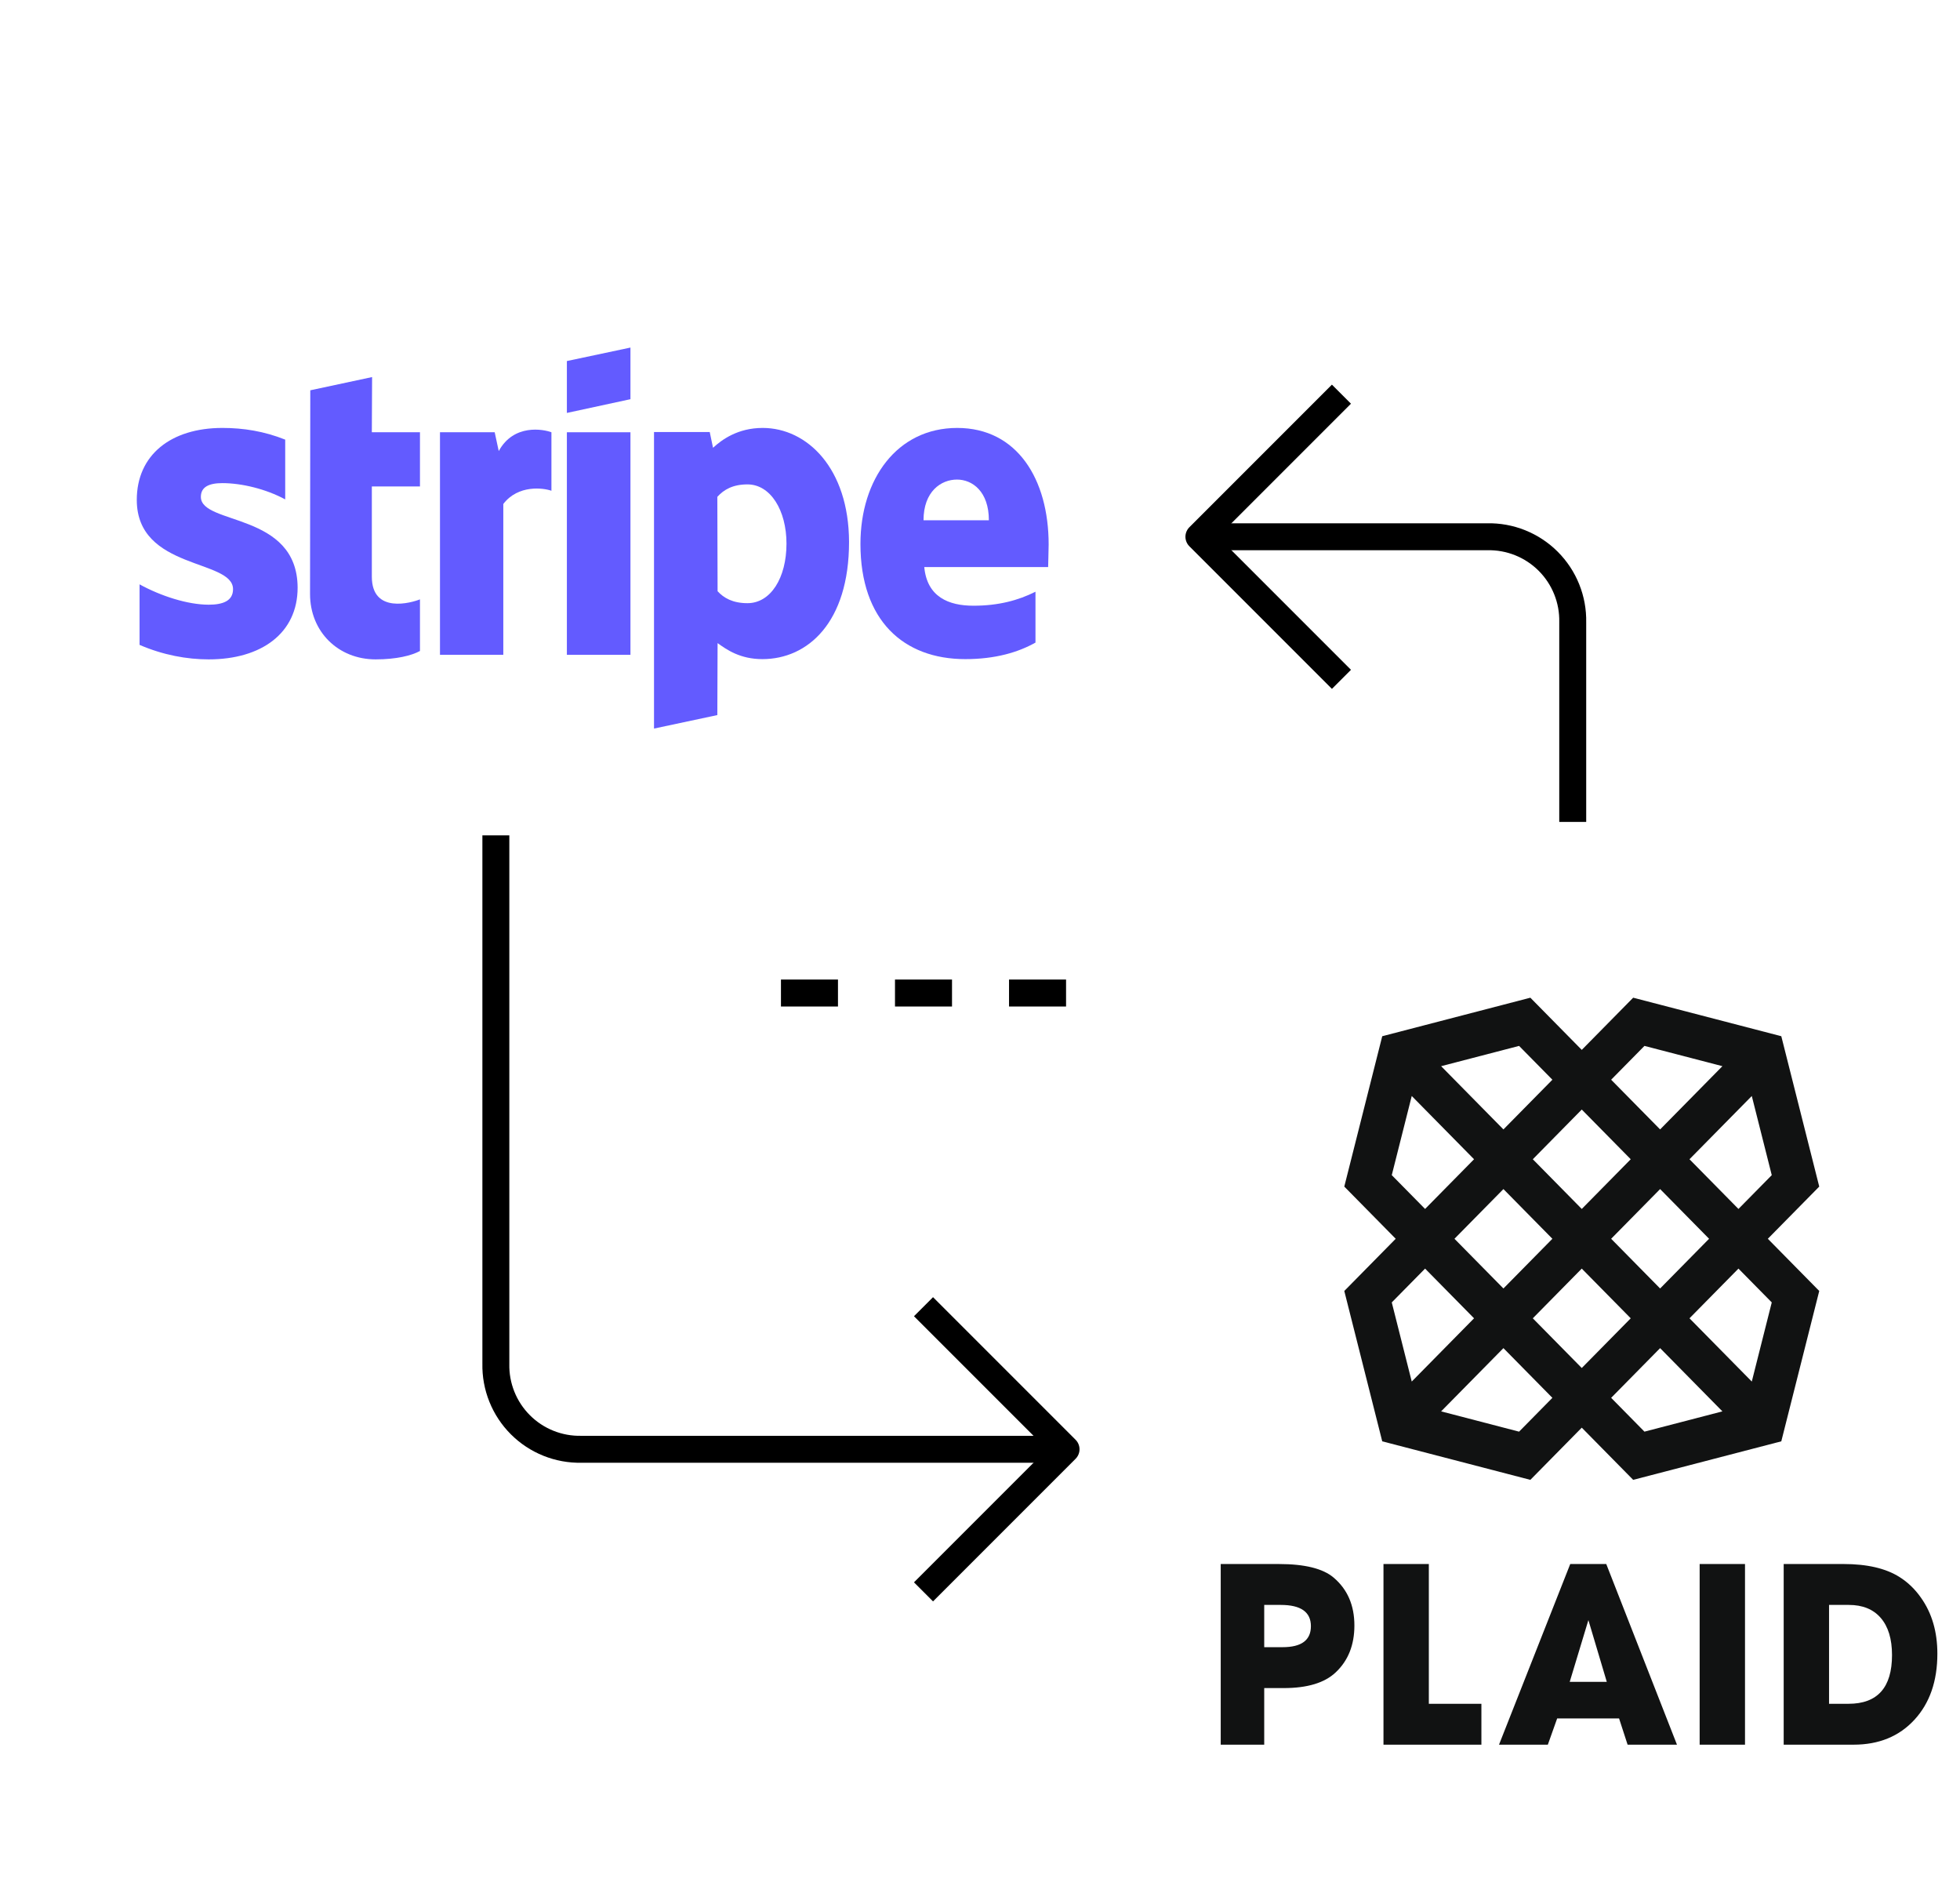 <svg width="291" height="281" viewBox="0 0 291 281" fill="none" xmlns="http://www.w3.org/2000/svg">
<path fill-rule="evenodd" clip-rule="evenodd" d="M155.692 80.812C155.692 71.147 151.029 63.521 142.116 63.521C133.166 63.521 127.75 71.147 127.75 80.736C127.75 92.1 134.144 97.838 143.32 97.838C147.795 97.838 151.18 96.819 153.737 95.384V87.834C151.18 89.117 148.246 89.91 144.523 89.91C140.875 89.91 137.641 88.627 137.227 84.172H155.617C155.617 83.681 155.692 81.718 155.692 80.812ZM137.115 77.225C137.115 72.959 139.709 71.185 142.079 71.185C144.373 71.185 146.817 72.959 146.817 77.225H137.115Z" fill="#635BFF"/>
<path fill-rule="evenodd" clip-rule="evenodd" d="M113.234 63.521C109.548 63.521 107.179 65.258 105.863 66.466L105.374 64.125H97.101V108.145L106.502 106.144L106.54 95.46C107.894 96.441 109.887 97.838 113.196 97.838C119.928 97.838 126.058 92.402 126.058 80.434C126.02 69.486 119.815 63.521 113.234 63.521ZM110.978 89.533C108.759 89.533 107.442 88.74 106.54 87.758L106.502 73.752C107.48 72.657 108.834 71.902 110.978 71.902C114.4 71.902 116.769 75.753 116.769 80.698C116.769 85.757 114.437 89.533 110.978 89.533Z" fill="#635BFF"/>
<path fill-rule="evenodd" clip-rule="evenodd" d="M84.164 61.294L93.603 59.255V51.591L84.164 53.592V61.294Z" fill="#635BFF"/>
<path d="M93.603 64.163H84.164V97.197H93.603V64.163Z" fill="#635BFF"/>
<path fill-rule="evenodd" clip-rule="evenodd" d="M74.048 66.956L73.446 64.163H65.323V97.196H74.725V74.809C76.944 71.902 80.704 72.431 81.87 72.846V64.163C80.667 63.71 76.267 62.879 74.048 66.956Z" fill="#635BFF"/>
<path fill-rule="evenodd" clip-rule="evenodd" d="M55.244 55.971L46.068 57.934L46.031 88.174C46.031 93.761 50.205 97.876 55.771 97.876C58.855 97.876 61.111 97.31 62.352 96.63V88.966C61.149 89.457 55.207 91.194 55.207 85.606V72.204H62.352V64.163H55.207L55.244 55.971Z" fill="#635BFF"/>
<path fill-rule="evenodd" clip-rule="evenodd" d="M29.822 73.752C29.822 72.28 31.026 71.713 33.019 71.713C35.877 71.713 39.487 72.582 42.345 74.129V65.258C39.224 64.012 36.14 63.521 33.019 63.521C25.384 63.521 20.308 67.523 20.308 74.205C20.308 84.625 34.598 82.964 34.598 87.456C34.598 89.193 33.094 89.759 30.988 89.759C27.867 89.759 23.88 88.476 20.721 86.739V95.724C24.219 97.234 27.754 97.876 30.988 97.876C38.81 97.876 44.188 93.987 44.188 87.23C44.15 75.979 29.822 77.98 29.822 73.752Z" fill="#635BFF"/>
<path d="M177.5 79.674H220.804C222.481 79.638 224.148 79.942 225.705 80.567C227.262 81.193 228.676 82.127 229.862 83.313C231.049 84.5 231.983 85.914 232.608 87.471C233.234 89.028 233.538 90.695 233.502 92.372V122.002" stroke="black" stroke-width="4" stroke-linejoin="round"/>
<path d="M137.112 236.289L158.276 215.125L137.112 193.961" stroke="black" stroke-width="4" stroke-linejoin="round"/>
<path d="M158.277 215.125H86.319C84.641 215.161 82.974 214.857 81.417 214.231C79.86 213.606 78.446 212.672 77.26 211.485C76.073 210.299 75.139 208.885 74.514 207.328C73.888 205.771 73.584 204.104 73.62 202.426V124" stroke="black" stroke-width="4" stroke-linejoin="round"/>
<path d="M132.879 147.4H141.345" stroke="black" stroke-width="4" stroke-linejoin="round"/>
<path d="M149.811 147.4H158.277" stroke="black" stroke-width="4" stroke-linejoin="round"/>
<path d="M115.948 147.4H124.414" stroke="black" stroke-width="4" stroke-linejoin="round"/>
<path d="M260.087 205.072L250.837 195.684L258.107 188.306L263.052 193.325L260.087 205.072ZM258.107 179.452L250.837 172.074L260.087 162.686L263.052 174.434L258.107 179.452ZM244.152 155.25L255.726 158.259L246.476 167.647L239.206 160.269L244.152 155.25ZM230.483 160.269L223.213 167.647L213.963 158.259L225.537 155.25L230.483 160.269ZM209.601 162.685L218.851 172.074L211.581 179.452L206.635 174.432L209.601 162.685ZM211.581 188.306L218.851 195.684L209.601 205.072L206.635 193.325L211.581 188.306ZM225.537 212.509L213.962 209.499L223.213 200.111L230.482 207.489L225.537 212.509ZM242.114 195.684L234.844 203.062L227.574 195.684L234.844 188.306L242.114 195.684ZM246.476 176.501L253.745 183.879L246.476 191.257L239.206 183.879L246.476 176.501ZM230.482 183.879L223.213 191.257L215.943 183.879L223.213 176.501L230.482 183.879ZM227.575 172.074L234.844 164.696L242.114 172.074L234.844 179.452L227.575 172.074ZM239.206 207.489L246.476 200.111L255.725 209.499L244.151 212.508L239.206 207.489ZM264.468 213.945L270.102 191.626L262.469 183.879L270.102 176.132L264.468 153.812L242.477 148.094L234.844 155.842L227.21 148.095L205.22 153.813L199.586 176.132L207.22 183.879L199.586 191.627L205.22 213.946L227.211 219.664L234.844 211.916L242.477 219.663L264.468 213.945ZM285.224 237.183C284.327 235.895 283.257 234.865 282.017 234.087C279.982 232.8 277.209 232.156 273.696 232.156H264.823V258.973H275.202C278.951 258.973 281.963 257.742 284.234 255.276C286.505 252.809 287.64 249.54 287.64 245.465C287.64 242.222 286.834 239.462 285.224 237.183ZM274.45 252.904H271.557V238.228H274.489C276.549 238.228 278.133 238.875 279.242 240.167C280.352 241.46 280.906 243.294 280.906 245.665C280.906 250.492 278.753 252.904 274.45 252.904ZM252.346 258.974H259.08V232.157H252.346V258.974ZM233.133 232.157L222.557 258.974H229.806L231.192 255.075H240.381L241.649 258.974H248.979L238.48 232.157H233.133ZM233.054 249.648L235.827 240.481L238.559 249.648H233.054ZM212.138 232.157H205.404V258.974H219.943V252.903H212.138V232.157ZM197.997 234.167C196.412 232.827 193.705 232.158 189.876 232.158H181.24V258.974H187.698V250.572H190.589C194.102 250.572 196.676 249.794 198.313 248.238C200.161 246.497 201.086 244.179 201.086 241.284C201.086 238.282 200.057 235.91 197.997 234.167ZM190.43 244.5H187.698V238.228H190.153C193.137 238.228 194.629 239.281 194.629 241.384C194.629 243.462 193.23 244.5 190.43 244.5Z" fill="#111212"/>
<path d="M199.164 58.51L178 79.674L199.164 100.838" stroke="black" stroke-width="4" stroke-linejoin="round"/>
</svg>
